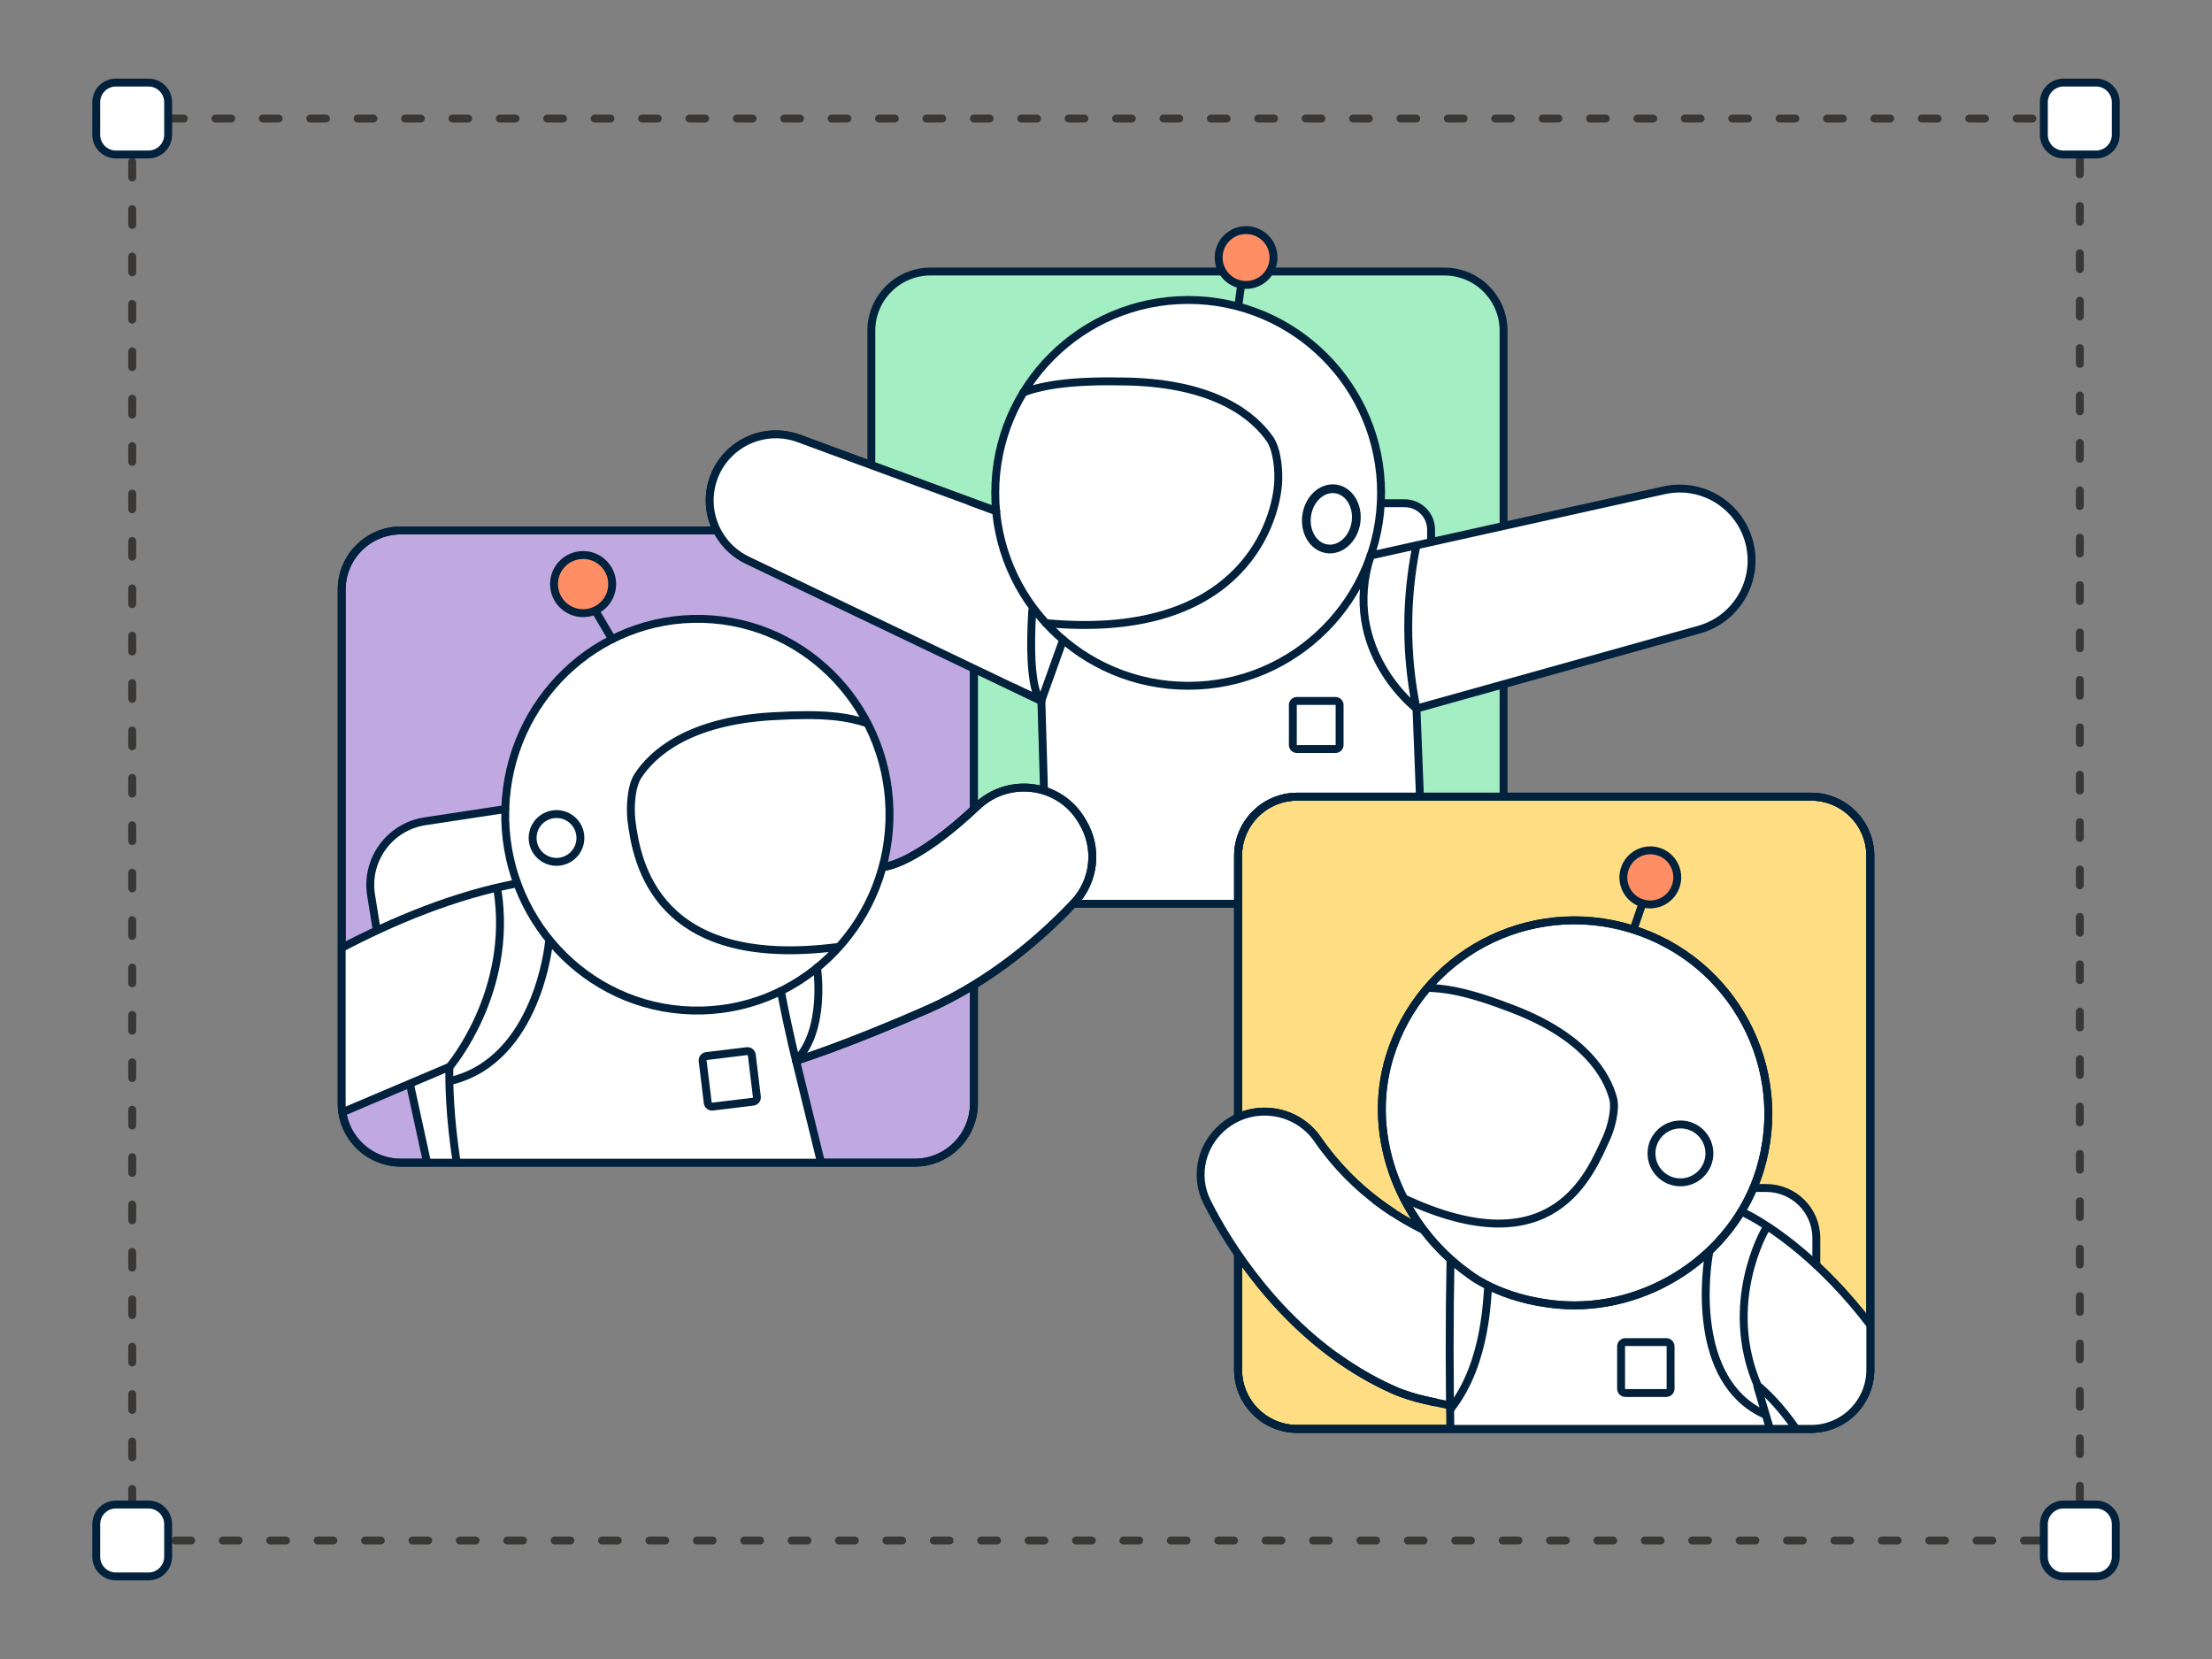 <svg width="560" height="420" viewBox="0 0 560 420" fill="none" xmlns="http://www.w3.org/2000/svg">
<rect x="0" y="0" width="560" height="420" fill="#808080" stroke="none"/>
<path d="M526.54 30.01H33.47V390H526.54V30.01Z" stroke="#3A3836" stroke-width="2" stroke-miterlimit="10" stroke-linecap="round" stroke-dasharray="4 8"/>
<path d="M37.57 20.9H29.36C26.599 20.9 24.36 23.139 24.36 25.9V34.11C24.36 36.871 26.599 39.11 29.36 39.11H37.57C40.331 39.11 42.57 36.871 42.57 34.11V25.9C42.57 23.139 40.331 20.9 37.57 20.9Z" fill="white" stroke="#01213C" stroke-width="2" stroke-miterlimit="10"/>
<path d="M530.64 20.9H522.43C519.669 20.9 517.43 23.139 517.43 25.9V34.11C517.43 36.871 519.669 39.11 522.43 39.11H530.64C533.401 39.11 535.64 36.871 535.64 34.11V25.9C535.64 23.139 533.401 20.9 530.64 20.9Z" fill="white" stroke="#01213C" stroke-width="2" stroke-miterlimit="10"/>
<path d="M37.57 380.89H29.36C26.599 380.89 24.36 383.128 24.36 385.89V394.1C24.36 396.861 26.599 399.1 29.36 399.1H37.57C40.331 399.1 42.57 396.861 42.57 394.1V385.89C42.57 383.128 40.331 380.89 37.57 380.89Z" fill="white" stroke="#01213C" stroke-width="2" stroke-miterlimit="10"/>
<path d="M530.64 380.89H522.43C519.669 380.89 517.43 383.128 517.43 385.89V394.1C517.43 396.861 519.669 399.1 522.43 399.1H530.64C533.401 399.1 535.64 396.861 535.64 394.1V385.89C535.64 383.128 533.401 380.89 530.64 380.89Z" fill="white" stroke="#01213C" stroke-width="2" stroke-miterlimit="10"/>
<path d="M365.65 68.74H235.59C227.306 68.74 220.59 75.456 220.59 83.74V213.8C220.59 222.084 227.306 228.8 235.59 228.8H365.65C373.934 228.8 380.65 222.084 380.65 213.8V83.74C380.65 75.456 373.934 68.74 365.65 68.74Z" fill="#A4EEC4" stroke="#01213C" stroke-width="2" stroke-miterlimit="10"/>
<path d="M443.44 141.889C443.44 149.519 438.6 156.629 430.95 159.149C430.68 159.239 430.41 159.319 430.14 159.399L358.6 179.389L360.55 228.809H265.15L263.64 177.449L263.61 177.429L263.52 177.389L189.23 141.849C181.09 137.969 177.47 128.339 181.04 120.059C183.77 113.759 189.94 109.959 196.45 109.959C198.38 109.959 200.33 110.289 202.24 110.989L252.18 129.379C252.04 127.869 251.97 126.329 251.97 124.779C251.97 97.809 273.83 75.939 300.8 75.939C327.77 75.939 349.64 97.809 349.64 124.779C349.64 125.659 349.62 126.529 349.57 127.389H349.64L355.6 127.399C359.31 127.399 362.31 130.399 362.31 134.109V137.239L421.3 124.119C430.42 122.089 439.59 127.299 442.52 136.179C443.15 138.069 443.44 139.999 443.44 141.889Z" fill="white"/>
<path d="M347.01 140.64L358.6 138.06L421.29 124.12C422.62 123.83 423.94 123.68 425.25 123.68C432.95 123.68 440.02 128.6 442.52 136.18C445.67 145.72 440.49 156 430.95 159.15C430.68 159.24 430.41 159.32 430.14 159.4L358.6 179.39L360.55 228.81H265.15L263.64 177.45L263.61 177.43L263.52 177.39L189.23 141.85C183.21 138.98 179.67 132.98 179.67 126.69C179.67 124.48 180.11 122.22 181.04 120.06C184.58 111.9 193.88 107.92 202.24 111L252.17 129.38H252.18" stroke="#01213C" stroke-width="2" stroke-linecap="round" stroke-linejoin="round"/>
<path d="M259.1 99.32C264.46 97.44 271.35 96.26 285.51 96.59C307.89 97.12 317.5 105.46 321.46 111.1C323.39 113.82 323.83 119.41 323.55 122.71C322.58 134.03 312.6 162.21 264.79 157.75" stroke="#01213C" stroke-width="2" stroke-linecap="round" stroke-linejoin="round"/>
<path d="M343.28 132.278C343.898 128.093 341.608 124.288 338.165 123.781C334.723 123.273 331.432 126.254 330.815 130.44C330.198 134.625 332.488 138.429 335.93 138.937C339.372 139.444 342.663 136.463 343.28 132.278Z" stroke="#01213C" stroke-width="2.21" stroke-linecap="round" stroke-linejoin="round"/>
<path d="M314.21 72.03L313.59 76.82" stroke="#01213C" stroke-width="2" stroke-linecap="round" stroke-linejoin="round"/>
<path d="M261.34 154.45C260.03 175.62 263.6 177.45 263.6 177.45L269.14 161.97" stroke="#01213C" stroke-width="2" stroke-linecap="round" stroke-linejoin="round"/>
<path d="M300.8 173.619C327.773 173.619 349.64 151.753 349.64 124.779C349.64 97.806 327.773 75.939 300.8 75.939C273.826 75.939 251.96 97.806 251.96 124.779C251.96 151.753 273.826 173.619 300.8 173.619Z" stroke="#01213C" stroke-width="2" stroke-linecap="round" stroke-linejoin="round"/>
<path d="M358.6 138.05C355.82 151.69 355.82 165.74 358.6 179.38C358.6 179.38 339.33 164.65 346.99 140.68" stroke="#01213C" stroke-width="2" stroke-linecap="round" stroke-linejoin="round"/>
<path d="M338.11 177.45H328.33C327.761 177.45 327.3 177.911 327.3 178.48V188.6C327.3 189.169 327.761 189.63 328.33 189.63H338.11C338.679 189.63 339.14 189.169 339.14 188.6V178.48C339.14 177.911 338.679 177.45 338.11 177.45Z" stroke="#01213C" stroke-width="2" stroke-linecap="round" stroke-linejoin="round"/>
<path d="M349.64 127.4H355.6C359.3 127.4 362.3 130.4 362.3 134.1V136.93" stroke="#01213C" stroke-width="2" stroke-linecap="round" stroke-linejoin="round"/>
<path d="M311.15 70.64C314.16 73.02 318.53 72.51 320.91 69.51C323.29 66.5 322.78 62.13 319.78 59.75C316.77 57.37 312.41 57.88 310.02 60.88C307.64 63.89 308.14 68.26 311.15 70.64Z" fill="#FF8E64" stroke="#01213C" stroke-width="2" stroke-miterlimit="10"/>
<path d="M231.56 134.29H101.5C93.216 134.29 86.5 141.005 86.5 149.29V279.35C86.5 287.634 93.216 294.35 101.5 294.35H231.56C239.844 294.35 246.56 287.634 246.56 279.35V149.29C246.56 141.005 239.844 134.29 231.56 134.29Z" fill="#C0A8E1" stroke="#01213C" stroke-width="2" stroke-miterlimit="10"/>
<mask id="mask0_4309_27890" style="mask-type:luminance" maskUnits="userSpaceOnUse" x="86" y="134" width="161" height="161">
<path d="M231.56 134.29H101.5C93.216 134.29 86.5 141.005 86.5 149.29V279.35C86.5 287.634 93.216 294.35 101.5 294.35H231.56C239.844 294.35 246.56 287.634 246.56 279.35V149.29C246.56 141.005 239.844 134.29 231.56 134.29Z" fill="white"/>
</mask>
<g mask="url(#mask0_4309_27890)">
<path d="M271.97 228.52C264.2 236.77 251.35 248.27 234.66 255.61C214.06 264.68 202.27 268.61 202.27 268.61L201.93 268.13C202.16 267.89 202.37 267.63 202.57 267.37L201.92 268.12L201.55 268.54L215.41 325.06H123.35C120.83 317.92 118.97 311.08 117.6 304.8L117.31 304.85C113.51 305.95 110.14 303.63 109.3 299.77L103.8 274.45L103.78 274.35L69.19 289.02C60.88 292.54 51.3 288.66 47.79 280.35C46.92 278.29 46.51 276.14 46.51 274.01C46.51 268.92 48.9 263.97 53.21 260.82C62.67 253.9 77.85 243.75 95.45 235.55L95.25 234.64L93.96 226.65C92.51 217.7 98.64 209.29 107.6 207.92L127.92 204.83C128.48 185.89 139.4 169.73 154.98 161.83C161.91 158.33 169.75 156.46 178.02 156.7C204.87 157.49 225.99 180.33 225.18 207.71C225.06 211.66 224.49 215.49 223.52 219.14C223.51 219.21 223.49 219.27 223.47 219.34L223.8 219.46C223.8 219.46 231.58 219.06 247.38 204.12C255.31 196.63 268.08 198.22 273.74 207.54L274.07 208.07C278.03 214.59 277.2 222.97 271.97 228.52Z" fill="white"/>
<path d="M103.79 274.44L109.3 299.76C110.14 303.62 113.51 305.94 117.3 304.84" stroke="#01213C" stroke-width="2" stroke-linecap="round" stroke-linejoin="round"/>
<path d="M225.175 207.688C225.983 180.312 204.866 157.477 178.009 156.685C151.152 155.892 128.726 177.442 127.918 204.818C127.11 232.194 148.227 255.029 175.084 255.821C201.941 256.614 224.368 235.064 225.175 207.688Z" stroke="#01213C" stroke-width="2" stroke-linecap="round" stroke-linejoin="round"/>
<path d="M223.79 219.45C223.79 219.45 231.57 219.06 247.37 204.11C255.29 196.62 268.07 198.21 273.73 207.53L274.05 208.06C278.01 214.58 277.18 222.96 271.95 228.51C264.18 236.76 251.33 248.26 234.64 255.61C214.04 264.68 201.54 268.54 201.54 268.54" stroke="#01213C" stroke-width="2" stroke-linecap="round" stroke-linejoin="round"/>
<path d="M129.09 224C129.02 224 131.02 223.61 130.95 223.63C99.39 229.57 68.66 249.51 53.2 260.81C48.89 263.97 46.5 268.91 46.5 274C46.5 276.13 46.91 278.28 47.78 280.34C51.29 288.65 60.87 292.53 69.18 289.01L113.78 270.09C113.78 270.09 112.69 294.92 123.34 325.05H215.39L201.53 268.52C209.22 260.66 206.84 245.01 206.84 245.01" stroke="#01213C" stroke-width="2" stroke-linecap="round" stroke-linejoin="round"/>
<path d="M113.79 270.1C113.79 270.1 129.98 251.23 125.94 225.26" stroke="#01213C" stroke-width="2" stroke-linecap="round" stroke-linejoin="round"/>
<path d="M138.95 238.72C138.95 238.72 136.18 268.19 114.25 273.6" stroke="#01213C" stroke-width="2" stroke-linecap="round" stroke-linejoin="round"/>
<path d="M219.55 183.09C214.34 181.46 209.1 180.54 195.51 181.33C174.05 182.58 165.1 190.91 161.48 196.46C159.74 199.13 159.48 204.52 159.86 207.68C161.18 218.52 166.26 245.63 212.01 239.76" stroke="#01213C" stroke-width="2" stroke-linecap="round" stroke-linejoin="round"/>
<path d="M151.04 155.17L154.98 161.83" stroke="#01213C" stroke-width="2" stroke-linecap="round" stroke-linejoin="round"/>
<path d="M127.91 204.83L107.59 207.92C98.63 209.28 92.5 217.69 93.95 226.64L95.24 234.64" stroke="#01213C" stroke-width="2" stroke-linecap="round" stroke-linejoin="round"/>
<path d="M140.89 218.19C144.231 218.19 146.94 215.481 146.94 212.14C146.94 208.799 144.231 206.09 140.89 206.09C137.549 206.09 134.84 208.799 134.84 212.14C134.84 215.481 137.549 218.19 140.89 218.19Z" stroke="#01213C" stroke-width="2" stroke-linecap="round" stroke-linejoin="round"/>
<path d="M201.54 268.53C201.54 268.53 200.06 263.11 197.68 250.91" stroke="#01213C" stroke-width="2" stroke-linecap="round" stroke-linejoin="round"/>
<path d="M147.62 155.23C151.685 155.23 154.98 151.935 154.98 147.87C154.98 143.805 151.685 140.51 147.62 140.51C143.555 140.51 140.26 143.805 140.26 147.87C140.26 151.935 143.555 155.23 147.62 155.23Z" fill="#FF8E64" stroke="#01213C" stroke-width="2" stroke-miterlimit="10"/>
</g>
<path d="M231.56 134.29H101.5C93.216 134.29 86.5 141.005 86.5 149.29V279.35C86.5 287.634 93.216 294.35 101.5 294.35H231.56C239.844 294.35 246.56 287.634 246.56 279.35V149.29C246.56 141.005 239.844 134.29 231.56 134.29Z" stroke="#01213C" stroke-width="2" stroke-miterlimit="10"/>
<path d="M231.05 216.659C234.93 214.519 240.36 210.759 247.38 204.119C255.3 196.629 268.08 198.219 273.74 207.539L274.06 208.069C278.02 214.589 277.19 222.969 271.96 228.519C264.19 236.769 251.34 248.269 234.65 255.619" fill="white"/>
<path d="M231.05 216.659C234.93 214.519 240.36 210.759 247.38 204.119C255.3 196.629 268.08 198.219 273.74 207.539L274.06 208.069C278.02 214.589 277.19 222.969 271.96 228.519C264.19 236.769 251.34 248.269 234.65 255.619" stroke="#01213C" stroke-width="2" stroke-linecap="round" stroke-linejoin="round"/>
<path d="M223.79 219.45C223.79 219.45 231.57 219.06 247.37 204.11C255.29 196.62 268.07 198.21 273.73 207.53L274.05 208.06C278.01 214.58 277.18 222.96 271.95 228.51C264.18 236.76 251.33 248.26 234.64 255.61C214.04 264.68 201.54 268.54 201.54 268.54" stroke="#01213C" stroke-width="2" stroke-linecap="round" stroke-linejoin="round"/>
<path d="M180.4 280.152L190.655 278.909C191.258 278.836 191.687 278.288 191.614 277.685L190.328 267.072C190.255 266.469 189.707 266.04 189.104 266.113L178.849 267.356C178.246 267.429 177.816 267.977 177.889 268.58L179.175 279.192C179.248 279.795 179.797 280.225 180.4 280.152Z" stroke="#01213C" stroke-width="2" stroke-linecap="round" stroke-linejoin="round"/>
<path d="M360.55 228.81H313.44V216.7C313.44 208.41 320.16 201.7 328.44 201.7H359.48L360.55 228.81Z" fill="white"/>
<path d="M458.5 201.689H328.44C320.156 201.689 313.44 208.405 313.44 216.689V346.749C313.44 355.034 320.156 361.749 328.44 361.749H458.5C466.784 361.749 473.5 355.034 473.5 346.749V216.689C473.5 208.405 466.784 201.689 458.5 201.689Z" fill="#FFDE83" stroke="#01213C" stroke-width="2" stroke-miterlimit="10"/>
<path d="M458.5 201.689H328.44C320.156 201.689 313.44 208.405 313.44 216.689V346.749C313.44 355.034 320.156 361.749 328.44 361.749H458.5C466.784 361.749 473.5 355.034 473.5 346.749V216.689C473.5 208.405 466.784 201.689 458.5 201.689Z" stroke="#01213C" stroke-width="2" stroke-miterlimit="10"/>
<mask id="mask1_4309_27890" style="mask-type:luminance" maskUnits="userSpaceOnUse" x="313" y="201" width="161" height="161">
<path d="M458.5 201.689H328.44C320.156 201.689 313.44 208.405 313.44 216.689V346.749C313.44 355.034 320.156 361.749 328.44 361.749H458.5C466.784 361.749 473.5 355.034 473.5 346.749V216.689C473.5 208.405 466.784 201.689 458.5 201.689Z" fill="white"/>
</mask>
<g mask="url(#mask1_4309_27890)">
<path d="M496.18 379.48C486.35 349.72 471.49 331.12 459.83 320.28V313.45C459.83 306.44 454.16 300.77 447.15 300.77H444.01C446.75 294.78 448.29 288.19 448.29 281.34C448.29 254.33 426.35 232.43 399.27 232.43C372.19 232.43 350.25 254.33 350.25 281.34C350.25 292.99 354.8 303.75 362.07 312.21C352.68 307.86 341.93 300.56 333.57 288.43C328.34 280.85 317.69 279.14 310.31 284.73C306.21 287.83 303.95 292.57 303.95 297.39C303.95 299.72 304.47 302.06 305.57 304.27C311.7 316.54 326.94 340.34 352.67 351.84C353.4 352.16 354.14 352.47 354.89 352.75C357.36 353.67 359.93 354.31 362.5 354.85L366.72 355.76L367.23 356.74C367.8 404.39 370.86 448.26 372.79 471.31C373.22 476.31 375.51 480.13 378.96 482.71C382.41 485.29 387.02 486.63 392.05 486.63C401.97 486.63 410.29 481.47 411.29 471.62L411.73 424.96V424.24L420.39 427.32L440.15 472.67C442.82 480.26 450 485.33 458.06 485.33H459.45C471.64 485.33 480.68 476.37 477.95 464.51L457.59 393.96L456.38 389.84C458.52 387.57 459.81 384.52 459.81 381.17V369.88C464.04 377.32 467.29 384.87 469.31 390.06C471.44 395.57 476.12 398.44 481.63 398.44C482.79 398.44 483.98 398.31 485.2 398.05C493.59 396.27 498.85 387.62 496.16 379.48H496.18Z" fill="white"/>
<path d="M444.05 300.76H447.15C454.16 300.76 459.83 306.44 459.83 313.44V320.27" stroke="#01213C" stroke-width="2" stroke-linecap="round" stroke-linejoin="round"/>
<path d="M411.74 424.95L411.3 471.6C410.3 481.45 401.99 486.61 392.06 486.61C382.01 486.61 373.64 481.28 372.79 471.29C370.34 442.17 365.99 380.3 367.22 319.08" stroke="#01213C" stroke-width="2" stroke-linecap="round" stroke-linejoin="round"/>
<path d="M444.89 350.95L457.61 393.96L477.96 464.5C480.68 476.36 471.65 485.33 459.46 485.33H458.07C450.01 485.33 442.83 480.25 440.16 472.67L420.4 427.32L408.18 422.96" stroke="#01213C" stroke-width="2" stroke-linecap="round" stroke-linejoin="round"/>
<path d="M376.81 325.51C376.38 327.75 376.58 344.82 367.23 356.73" stroke="#01213C" stroke-width="2" stroke-linecap="round" stroke-linejoin="round"/>
<path d="M446.97 311.18C446.97 311.18 435.87 329.94 445.12 351.07" stroke="#01213C" stroke-width="2" stroke-linecap="round" stroke-linejoin="round"/>
<path d="M432.79 316.66C431.75 321.67 428.24 349.36 446.44 357.94" stroke="#01213C" stroke-width="2" stroke-linecap="round" stroke-linejoin="round"/>
<path d="M442.03 307.3C442.03 307.3 477.86 323.97 496.19 379.47C498.88 387.61 493.62 396.26 485.23 398.04C478.24 399.52 471.92 396.72 469.33 390.05C465.42 379.97 456.85 361.01 445.46 351.16" stroke="#01213C" stroke-width="2" stroke-linecap="round" stroke-linejoin="round"/>
<path d="M411.5 352.66H421.83C422.437 352.66 422.93 352.167 422.93 351.56V340.87C422.93 340.262 422.437 339.77 421.83 339.77H411.5C410.892 339.77 410.4 340.262 410.4 340.87V351.56C410.4 352.167 410.892 352.66 411.5 352.66Z" stroke="#01213C" stroke-width="2" stroke-linecap="round" stroke-linejoin="round"/>
<path d="M360.86 311.62C351.77 307.21 341.58 300.03 333.57 288.42C328.34 280.83 317.69 279.12 310.31 284.72C304.24 289.32 302.19 297.49 305.57 304.25C311.7 316.53 326.95 340.33 352.68 351.83C353.41 352.16 354.15 352.46 354.9 352.73C357.37 353.65 359.94 354.29 362.51 354.84L366.73 355.74" stroke="#01213C" stroke-width="2" stroke-linecap="round" stroke-linejoin="round"/>
</g>
<path d="M458.5 201.689H328.44C320.156 201.689 313.44 208.405 313.44 216.689V346.749C313.44 355.034 320.156 361.749 328.44 361.749H458.5C466.784 361.749 473.5 355.034 473.5 346.749V216.689C473.5 208.405 466.784 201.689 458.5 201.689Z" stroke="#01213C" stroke-width="2" stroke-miterlimit="10"/>
<path d="M347.71 303.44C342.71 299.52 337.83 294.6 333.57 288.42C328.34 280.83 317.69 279.12 310.31 284.72C304.24 289.32 302.19 297.49 305.57 304.25C310.47 314.08 321.21 331.27 338.49 343.64" fill="white"/>
<path d="M351.93 306.5C351.02 305.89 350.11 305.25 349.2 304.58C343.68 300.49 338.25 295.22 333.57 288.43C328.34 280.84 317.69 279.13 310.31 284.73C304.24 289.33 302.19 297.5 305.57 304.26C311.01 315.16 323.64 335.13 344.4 347.53C347.03 349.1 349.79 350.55 352.68 351.84C353.41 352.17 354.15 352.47 354.9 352.74C357.37 353.66 359.94 354.3 362.51 354.85" stroke="#01213C" stroke-width="2" stroke-linecap="square" stroke-linejoin="round"/>
<path d="M244.65 126.61L202.24 111C193.88 107.92 184.58 111.9 181.04 120.06C180.11 122.22 179.67 124.48 179.67 126.69C179.67 132.98 183.21 138.98 189.23 141.85L257.1 174.32L244.65 126.61Z" fill="white"/>
<path d="M263.64 177.45L263.61 177.43L263.52 177.39L189.23 141.85C183.21 138.98 179.67 132.98 179.67 126.69C179.67 124.48 180.11 122.22 181.04 120.06C184.58 111.9 193.88 107.92 202.24 111L252.17 129.38H252.18" stroke="#01213C" stroke-width="2" stroke-linecap="round" stroke-linejoin="round"/>
<path d="M394.59 330.31C416.49 332.21 438.81 318.2 445.53 296.28C453.44 270.45 438.87 243.09 412.98 235.16C387.09 227.23 359.7 241.74 351.79 267.57C345.47 288.22 355 310.5 371.71 322.4C371.71 322.4 379.64 329.01 394.6 330.31H394.59Z" fill="white" stroke="#01213C" stroke-width="2" stroke-miterlimit="10"/>
<path d="M394.59 330.31C416.49 332.21 438.81 318.2 445.53 296.28C453.44 270.45 438.87 243.09 412.98 235.16C387.09 227.23 359.7 241.74 351.79 267.57C345.47 288.22 355 310.5 371.71 322.4C371.71 322.4 379.64 329.01 394.6 330.31H394.59Z" stroke="#01213C" stroke-width="2" stroke-linecap="round" stroke-linejoin="round"/>
<path d="M425.43 299.33C429.478 299.33 432.76 296.048 432.76 292C432.76 287.952 429.478 284.67 425.43 284.67C421.382 284.67 418.1 287.952 418.1 292C418.1 296.048 421.382 299.33 425.43 299.33Z" stroke="#01213C" stroke-width="2" stroke-linecap="round" stroke-linejoin="round"/>
<path d="M362.31 250.12C367.26 250.39 372.71 251.45 383.16 255.5C401.37 262.54 406.8 272.23 408.38 278.04C409.14 280.83 407.87 285.56 406.66 288.19C402.51 297.2 393.29 321.14 355.37 303.36" stroke="#01213C" stroke-width="2" stroke-linecap="round" stroke-linejoin="round"/>
<path d="M415.69 229.07L413.62 235.11" stroke="#01213C" stroke-width="2" stroke-linecap="round" stroke-linejoin="round"/>
<path d="M424.322 224.121C425.43 220.504 423.409 216.677 419.808 215.574C416.206 214.471 412.388 216.509 411.28 220.126C410.172 223.743 412.194 227.57 415.795 228.673C419.397 229.776 423.214 227.738 424.322 224.121Z" fill="#FF8E64"/>
<path d="M424.322 224.121C425.43 220.504 423.409 216.677 419.808 215.574C416.206 214.471 412.388 216.509 411.28 220.126C410.172 223.743 412.194 227.57 415.795 228.673C419.397 229.776 423.214 227.738 424.322 224.121Z" stroke="#01213C" stroke-width="2" stroke-linecap="round" stroke-linejoin="round"/>
</svg>

